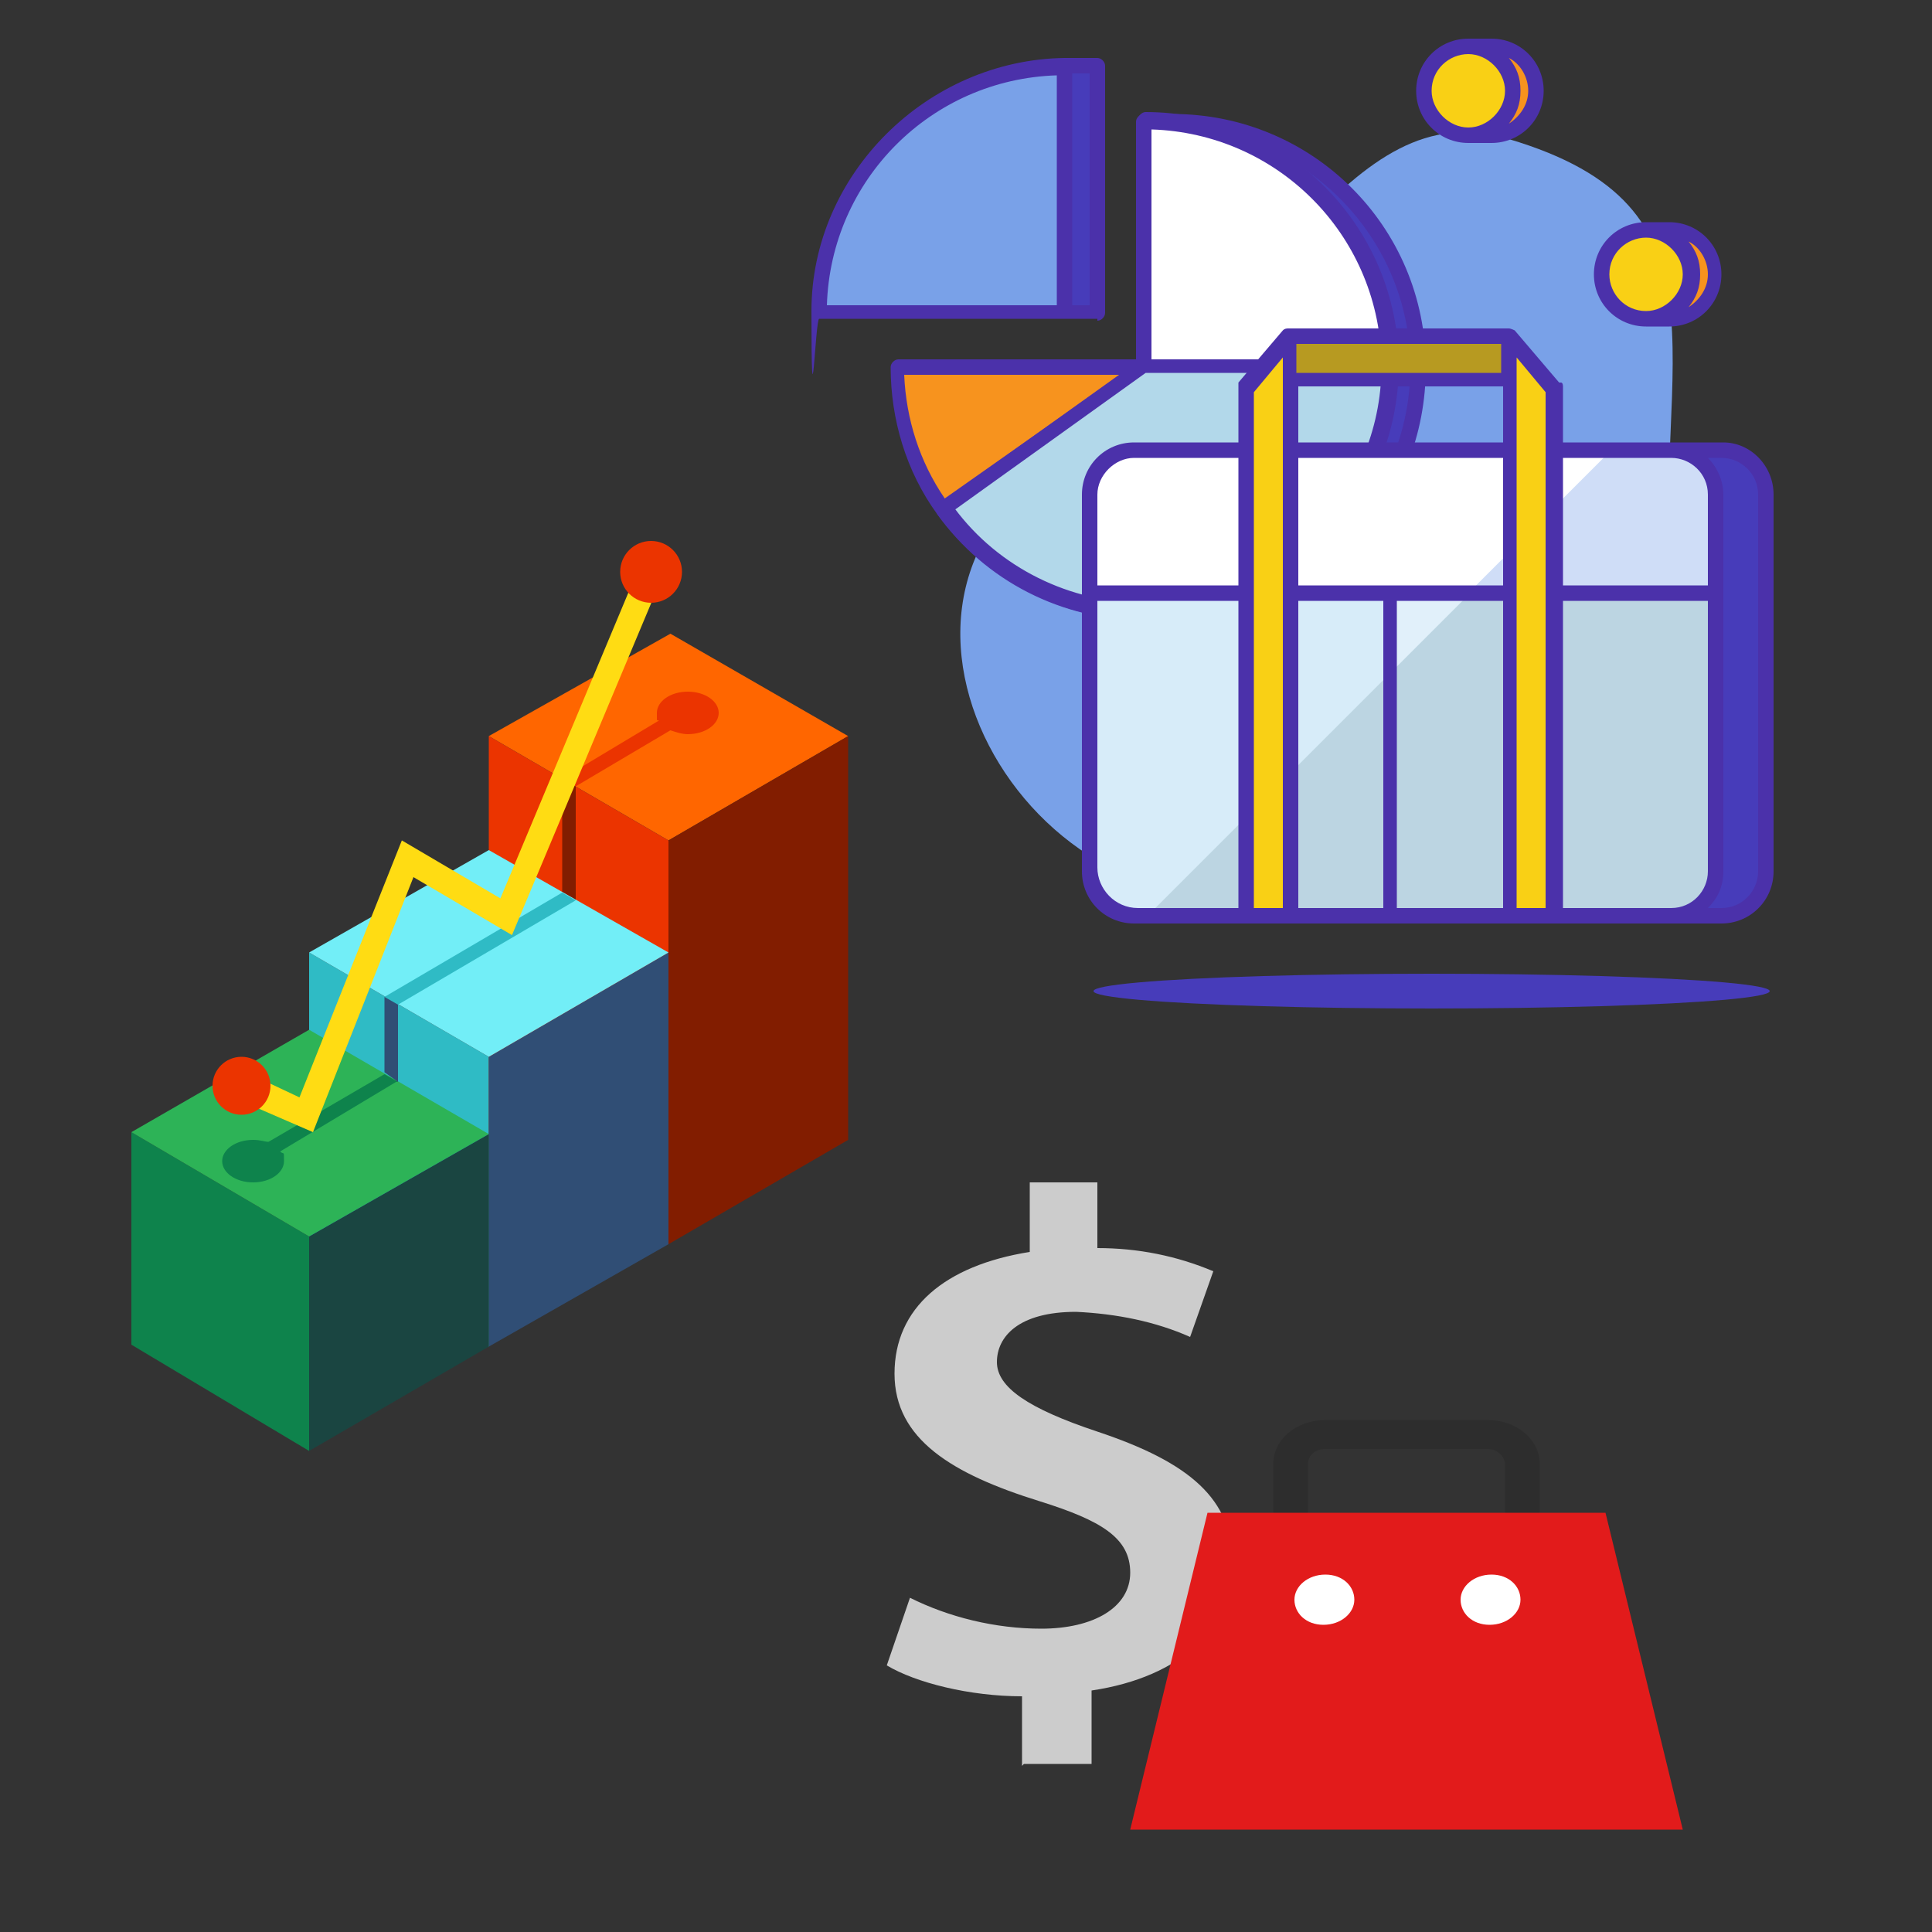 <?xml version="1.0" encoding="UTF-8"?>
<svg xmlns="http://www.w3.org/2000/svg" version="1.1" viewBox="0 0 100 100">
  <rect x="0" y="0" width="100" height="100" fill="#333333" stroke="none"/>
  <!-- Generator: Adobe Illustrator 29.2.1, SVG Export Plug-In . SVG Version: 2.1.0 Build 116)  -->
  <defs>
    <style>
      .st0 {
        fill: #7e97b3;
      }

      .st1 {
        fill: #eb3400;
      }

      .st2 {
        fill: #b2d8ea;
      }

      .st3 {
        fill: #f60;
      }

      .st4 {
        fill: #4b31aa;
      }

      .st5 {
        fill: #304e75;
      }

      .st6 {
        fill: #2fbbc5;
      }

      .st7 {
        fill: #2d2d2d;
      }

      .st8 {
        fill: #fff;
      }

      .st9 {
        fill: #72eef7;
      }

      .st10 {
        fill: #f2f2f2;
      }

      .st11 {
        fill: #f9d015;
      }

      .st12 {
        fill: #ff7375;
      }

      .st13 {
        fill: #79a1e8;
      }

      .st14 {
        fill: #821d00;
      }

      .st15 {
        fill: #d7ecf9;
      }

      .st16 {
        fill: #0e834c;
      }

      .st17 {
        fill: #e1f0fa;
      }

      .st18 {
        fill: #bcd5e2;
      }

      .st19 {
        display: none;
      }

      .st20 {
        fill: #e21b1b;
      }

      .st21 {
        fill: #ccc;
      }

      .st22 {
        fill: #cfddf7;
      }

      .st23 {
        fill: #f7931e;
      }

      .st24 {
        fill: #473cba;
      }

      .st25 {
        fill: #ffbd64;
      }

      .st26 {
        fill: #ffdc13;
      }

      .st27 {
        fill: #2db357;
      }

      .st28 {
        fill: #1a4541;
      }

      .st29 {
        fill: #b79a21;
      }
    </style>
  </defs>
  <g id="_Слой_1" data-name="Слой_1" class="st19">
    <g id="_Слой_14" data-name="Слой_14">
      <path class="st12" d="M35.7,14.5h28.2c.8,0,1.4.6,1.4,1.4v28.2c0,.8-.6,1.4-1.4,1.4h-28.2c-.8,0-1.4-.6-1.4-1.4V15.9c0-.8.6-1.4,1.4-1.4Z"/>
      <g>
        <path class="st25" d="M30,63.9h11.3c.8,0,1.4.6,1.4,1.4v11.3c0,.8-.6,1.4-1.4,1.4h-11.3c-.8,0-1.4-.6-1.4-1.4v-11.3c0-.8.6-1.4,1.4-1.4Z"/>
        <path class="st25" d="M44.2,63.9h11.3c.8,0,1.4.6,1.4,1.4v11.3c0,.8-.6,1.4-1.4,1.4h-11.3c-.8,0-1.4-.6-1.4-1.4v-11.3c0-.8.6-1.4,1.4-1.4Z"/>
        <path class="st25" d="M58.3,63.9h11.3c.8,0,1.4.6,1.4,1.4v11.3c0,.8-.6,1.4-1.4,1.4h-11.3c-.8,0-1.4-.6-1.4-1.4v-11.3c0-.8.6-1.4,1.4-1.4Z"/>
      </g>
      <path class="st0" d="M88.6,7.4c-1.9,0-3.5,1.6-3.5,3.5v34.6H14.5V10.9c0-1.9-1.6-3.5-3.5-3.5s-3.5,1.6-3.5,3.5v81.2h7.1v-8.5h70.6v8.5h7.1V10.9c0-1.9-1.6-3.5-3.5-3.5ZM85.1,78H14.5v-26.8h70.6v26.8h0Z"/>
      <path class="st10" d="M49.8,22.9l2.3,4.6,5.1.7-3.7,3.6.9,5.1-4.6-2.4-4.6,2.4.9-5.1-3.7-3.6,5.1-.7,2.3-4.6Z"/>
      <path d="M7.5,93.5h7.1c.8,0,1.4-.6,1.4-1.4v-7.1h67.8v7.1c0,.8.6,1.4,1.4,1.4h7.1c.8,0,1.4-.6,1.4-1.4V10.9c0-2.7-2.2-4.9-4.9-4.9s-4.9,2.2-4.9,4.9v33.2h-16.9V15.9c0-1.6-1.3-2.8-2.8-2.8h-28.2c-1.6,0-2.8,1.3-2.8,2.8v28.2H15.9V10.9c0-2.7-2.2-4.9-4.9-4.9s-4.9,2.2-4.9,4.9v81.2c0,.8.6,1.4,1.4,1.4ZM86.5,10.9c0-1.2.9-2.1,2.1-2.1s2.1.9,2.1,2.1v79.8h-4.2V10.9ZM35.7,15.9h28.2v28.2h-28.2V15.9ZM15.9,46.9h67.8v2.8H15.9v-2.8ZM15.9,52.6h67.8v24h-11.3v-11.3c0-1.6-1.3-2.8-2.8-2.8h-11.3c-.5,0-1,.1-1.4.4-.4-.3-.9-.4-1.4-.4h-11.3c-.5,0-1,.1-1.4.4-.4-.3-.9-.4-1.4-.4h-11.3c-1.6,0-2.8,1.3-2.8,2.8v11.3h-11.3v-24ZM65.3,68.1v-2.8h4.2v11.3h-11.3v-11.3h4.2v2.8h2.8ZM51.2,68.1v-2.8h4.2v11.3h-11.3v-11.3h4.2v2.8h2.8ZM37.1,68.1v-2.8h4.2v11.3h-11.3v-11.3h4.2v2.8h2.8ZM15.9,79.4h67.8v2.8H15.9v-2.8ZM8.9,10.9c0-1.2.9-2.1,2.1-2.1s2.1.9,2.1,2.1v79.8h-4.2V10.9Z"/>
      <path d="M57.4,26.9l-4.4-.6-2-4c-.3-.7-1.2-1-1.9-.7-.3.1-.5.4-.7.7l-2,4-4.4.6c-.5,0-1,.4-1.1,1-.2.5,0,1,.4,1.4l3.2,3.1-.7,4.4c-.1.5.1,1.1.6,1.4.4.3,1,.4,1.5.1l3.9-2.1,3.9,2.1c.2,0,.4.2.7.2.8,0,1.4-.6,1.4-1.4,0,0,0-.2,0-.3l-.7-4.4,3.2-3.1c.4-.4.5-.9.4-1.4-.2-.5-.6-.9-1.2-1ZM52.5,30.9c-.3.3-.5.8-.4,1.2l.4,2.3-2-1.1c-.4-.2-.9-.2-1.3,0l-2,1.1.4-2.3c0-.5,0-.9-.4-1.2l-1.7-1.6,2.3-.3c.5,0,.9-.4,1.1-.8l1-2.1,1,2.1c.2.4.6.7,1.1.8l2.3.3-1.7,1.6Z"/>
    </g>
  </g>
  <g id="_Слой_2" data-name="Слой_2">
    <g id="_Слой_13" data-name="Слой_13">
      <path class="st13" d="M67.6,45.6c-13.2,4.7-24.8-13.7-13-21.5,11.2-7.4,15-19.5,23.5-16.9,11.8,3.5,7.6,11.2,8.3,23.7.8,14-7.8,10.9-18.8,14.8Z"/>
      <ellipse class="st24" cx="74.1" cy="51.3" rx="17.5" ry=".9"/>
      <path class="st23" d="M85.2,11.9h1.2c1.3,0,2.3,1,2.3,2.3s-1,2.3-2.3,2.3h-1.2"/>
      <circle class="st11" cx="85.2" cy="14.2" r="2.3"/>
      <path class="st4" d="M86.4,11.5h-1.2c-1.5,0-2.7,1.2-2.7,2.7s1.2,2.7,2.7,2.7h1.2c1.5,0,2.7-1.2,2.7-2.7s-1.2-2.7-2.7-2.7ZM83.3,14.2c0-1.1.9-1.9,1.9-1.9s1.9.9,1.9,1.9-.9,1.9-1.9,1.9c-1.1,0-1.9-.9-1.9-1.9ZM87.4,15.9c.4-.5.6-1,.6-1.7s-.2-1.2-.6-1.7c.6.3,1,1,1,1.7s-.4,1.3-1,1.7Z"/>
      <path class="st23" d="M76,2.4h1.2c1.3,0,2.3,1,2.3,2.3s-1,2.3-2.3,2.3h-1.2"/>
      <circle class="st11" cx="76" cy="4.7" r="2.3"/>
      <path class="st4" d="M77.2,2h-1.2c-1.5,0-2.7,1.2-2.7,2.7s1.2,2.7,2.7,2.7h1.2c1.5,0,2.7-1.2,2.7-2.7s-1.2-2.7-2.7-2.7ZM74.1,4.7c0-1.1.9-1.9,1.9-1.9s1.9.9,1.9,1.9-.9,1.9-1.9,1.9-1.9-.9-1.9-1.9ZM78.1,6.4c.4-.5.6-1,.6-1.7s-.2-1.2-.6-1.7c.6.3,1,1,1,1.7,0,.7-.4,1.3-1,1.7Z"/>
      <path class="st24" d="M59.4,6.2h1.3c7,0,12.7,5.7,12.7,12.7s-5.7,12.7-12.7,12.7h-1.4V6.2Z"/>
      <path class="st23" d="M46.5,19c0,2.7.9,5.3,2.4,7.4l10.4-7.4h-12.7Z"/>
      <path class="st2" d="M59.2,6.2v12.7h0l-10.4,7.4c2.3,3.2,6.1,5.3,10.4,5.3,7,0,12.7-5.7,12.7-12.7,0-7-5.7-12.7-12.7-12.7Z"/>
      <path class="st4" d="M59.2,32.1c-4.2,0-8.2-2.1-10.7-5.5,0,0,0-.2,0-.3,0,0,0-.2.2-.3l10.2-7.3V6.2c0-.2.2-.4.4-.4,7.2,0,13.1,5.9,13.1,13.1s-5.9,13.1-13.1,13.1ZM49.4,26.4c2.3,3.1,6,4.9,9.8,4.9,6.8,0,12.3-5.5,12.3-12.3s-5.3-12.1-11.9-12.3v12.3c0,.1,0,.2-.2.3l-10,7.2Z"/>
      <path class="st2" d="M59.2,19h0l-10.4,7.4c2.3,3.2,6.1,5.3,10.4,5.3,7,0,12.7-5.7,12.7-12.7"/>
      <path class="st8" d="M71.9,19c0-7-5.7-12.7-12.7-12.7v12.7h12.7Z"/>
      <path class="st4" d="M60.7,5.9h-1.5c-.2,0-.4.2-.4.4v12.3h-12.3c-.2,0-.4.2-.4.4,0,2.7.8,5.4,2.4,7.6,2.5,3.5,6.5,5.5,10.7,5.5h1.5c3.5,0,6.8-1.4,9.3-3.8,2.5-2.5,3.8-5.8,3.8-9.3,0-7.3-5.9-13.1-13.1-13.1ZM59.6,18.6V6.7c6.5.2,11.7,5.4,11.9,11.9h-11.9ZM58,19.4l-9.1,6.4c-1.3-1.9-2-4.1-2.1-6.4h11.1ZM49.4,26.4l9.9-7.1h12.2c-.2,6.6-5.7,11.9-12.3,11.9-3.8,0-7.5-1.8-9.8-4.9ZM69.4,27.7c-.9.9-1.8,1.6-2.9,2.2,3.5-2.4,5.8-6.3,5.8-10.9s-2.3-8.5-5.7-10.8c3.8,2.1,6.4,6.2,6.4,10.8,0,3.3-1.3,6.4-3.6,8.7Z"/>
      <path class="st13" d="M42.4,16.2c0-7,5.7-12.7,12.7-12.7v12.7h-12.7Z"/>
      <rect class="st24" x="55.1" y="3.4" width="1.7" height="12.8"/>
      <path class="st4" d="M56.8,16.6c.2,0,.4-.2.4-.4V3.4c0-.2-.2-.4-.4-.4h-1.7c-7.1.1-13.1,6-13.1,13.1s.2.4.4.4h14.4ZM54.7,3.9v11.9h-11.9c.2-6.5,5.4-11.7,11.9-11.9ZM56.4,15.8h-.9V3.8h.9v12Z"/>
      <rect class="st29" x="66.7" y="17.4" width="11.4" height="2.3"/>
      <path class="st24" d="M59,47.4h30.1c1.3,0,2.3-1,2.3-2.3v-19.5c0-1.3-1-2.3-2.3-2.3h-30.1v24.1Z"/>
      <path class="st8" d="M59.6,47.4h26.9c1.3,0,2.3-1,2.3-2.3v-19.5c0-1.3-1-2.3-2.3-2.3h-27.8c-1.3,0-2.3,1-2.3,2.3v18.6c0,1.8,1.4,3.2,3.2,3.2Z"/>
      <path class="st22" d="M86.5,23.3h-3.1l-24,24c0,0,.2,0,.3,0h26.9c1.3,0,2.3-1,2.3-2.3v-19.5c0-1.3-1-2.3-2.3-2.3Z"/>
      <path class="st15" d="M58.7,47.4h27.8c1.3,0,2.3-1,2.3-2.3v-14.4h-32.4v14.4c0,1.2,1,2.3,2.3,2.3Z"/>
      <path class="st18" d="M59.4,47.4c0,0,.2,0,.3,0h26.9c0,0,.2,0,.2,0,.2,0,.5,0,.6-.2.1,0,.3-.1.4-.2.1,0,.2-.2.3-.3s.1-.2.2-.2c0,0,0,0,0,0,0,0,.1-.2.2-.3,0,0,0,0,0,0,.1-.3.2-.6.2-.9v-14.4h-12.8l-16.6,16.6Z"/>
      <path class="st17" d="M72,47.4h14.6c1.3,0,2.3-1,2.3-2.3v-14.4h-16.8v16.7h0Z"/>
      <path class="st18" d="M72,34.8v12.6h14.6c0,0,.2,0,.2,0,.2,0,.5,0,.6-.2.1,0,.3-.1.4-.2.1,0,.2-.2.3-.3s.1-.2.2-.2c0,0,0,0,0,0,0,0,.1-.2.2-.3,0,0,0,0,0,0,.1-.3.2-.6.2-.9v-14.4h-12.8l-4,4Z"/>
      <path class="st4" d="M89.1,22.9h-30.4c-1.5,0-2.7,1.2-2.7,2.7v19.5c0,1.5,1.2,2.7,2.7,2.7h30.4c1.5,0,2.7-1.2,2.7-2.7v-19.5c0-1.5-1.2-2.7-2.6-2.7ZM58.7,23.7h27.8c1,0,1.9.8,1.9,1.9v4.7h-31.6v-4.7c0-1,.9-1.9,1.9-1.9ZM86.5,47h-14.2v-15.9h16.1v14c0,1-.8,1.9-1.9,1.9ZM56.8,44.9v-13.8h14.8v15.9h-12.7c-1.2,0-2.1-1-2.1-2.1ZM91,45.1c0,1-.8,1.9-1.9,1.9h-.7c.5-.5.8-1.1.8-1.9v-19.5c0-.7-.3-1.4-.8-1.9h.7c1,0,1.9.8,1.9,1.9v19.5Z"/>
      <g>
        <polygon class="st11" points="80.4 47.4 78.1 47.4 78.1 17.4 80.4 20.1 80.4 47.4"/>
        <polygon class="st11" points="66.7 47.4 64.5 47.4 64.5 20.1 66.7 17.4 66.7 47.4"/>
      </g>
      <path class="st4" d="M80.7,19.8l-2.3-2.7c0,0-.2-.1-.3-.1h-11.4c-.1,0-.2,0-.3.1l-2.3,2.7c0,0,0,.2,0,.2v27.3c0,.2.2.4.4.4h2.3c.2,0,.4-.2.4-.4v-27.3h10.6v27.3c0,.2.2.4.4.4h2.3c.2,0,.4-.2.4-.4v-27.3c0,0,0-.2-.1-.2ZM66.4,47h-1.5v-26.7l1.5-1.8v28.5ZM67.1,19.3v-1.5h10.6v1.5h-10.6ZM80,47h-1.5v-28.5l1.5,1.8v26.7Z"/>
      <path class="st21" d="M52.9,91.4v-3.6c-2.7,0-5.5-.7-7-1.6l1.2-3.5c2,1,4.4,1.6,6.8,1.6,2.7,0,4.6-1.1,4.6-2.9s-1.5-2.7-4.7-3.7c-4.5-1.4-7.5-3.2-7.5-6.6s2.6-5.6,7-6.3v-3.6h3.5v3.4c2.1,0,4.1.4,6,1.2l-1.2,3.4c-1.8-.8-3.8-1.2-5.9-1.3-3,0-4.1,1.3-4.1,2.6s1.6,2.4,5.2,3.6c4.8,1.6,7,3.5,7,6.8s-2.6,5.9-7.3,6.6v3.8h-3.5Z"/>
      <path class="st7" d="M79.7,79.2h-1.8v-3.4c0-.4-.4-.8-.9-.8h-8.4c-.5,0-.9.3-.9.8v3.4h-1.8v-3.4c0-1.3,1.2-2.3,2.7-2.3h8.4c1.5,0,2.7,1,2.7,2.3v3.4h0Z"/>
      <path class="st20" d="M62.5,78.3l-4,16.4h28.6l-4-16.4h-20.6Z"/>
      <path class="st8" d="M68.5,84.1c-.9,0-1.5-.6-1.5-1.3,0-.7.7-1.3,1.6-1.3.9,0,1.5.6,1.5,1.3,0,.7-.7,1.3-1.6,1.3ZM77.1,84.1c-.9,0-1.5-.6-1.5-1.3,0-.7.7-1.3,1.6-1.3.9,0,1.5.6,1.5,1.3,0,.7-.7,1.3-1.6,1.3h0Z"/>
      <polygon class="st3" points="34.7 32.8 43.9 38.1 34.6 43.5 25.3 38.1 34.7 32.8"/>
      <polygon class="st1" points="34.6 64.4 34.6 43.5 25.3 38.1 25.3 58.6 34.6 64.4"/>
      <g>
        <polygon class="st14" points="29.8 40.7 29.8 46.6 29.1 46.2 29.1 40.3 29.8 40.7"/>
        <polygon class="st14" points="34.6 43.5 43.9 38.1 43.9 59 34.6 64.4 34.6 43.5"/>
      </g>
      <polygon class="st6" points="16 64.2 25.3 69.7 25.3 54.7 16 49.3 16 64.2"/>
      <polygon class="st5" points="34.6 64.4 34.6 49.3 25.3 54.7 25.3 69.7 34.6 64.4"/>
      <polygon class="st9" points="25.3 44 34.6 49.3 25.3 54.7 16 49.3 25.3 44"/>
      <polygon class="st16" points="6.8 69.6 16 75.1 16 64 6.8 58.6 6.8 69.6"/>
      <polygon class="st27" points="16 53.3 25.3 58.7 16 64 6.8 58.6 16 53.3"/>
      <polygon class="st28" points="25.3 69.7 25.3 58.7 16 64 16 75.1 25.3 69.7"/>
      <polygon class="st6" points="29.1 46.2 19.9 51.6 20.6 52 29.8 46.6 29.1 46.2"/>
      <path class="st1" d="M35.6,35.8c-.9,0-1.6.5-1.6,1.1s0,.3.1.4l-5,3,.7.4,4.9-2.9c.3.1.6.2.9.2.9,0,1.6-.5,1.6-1.1s-.7-1.1-1.6-1.1Z"/>
      <path class="st16" d="M20.6,56l-.7-.4-6,3.5c-.2,0-.4-.1-.8-.1-.9,0-1.6.5-1.6,1.1s.7,1.1,1.6,1.1,1.6-.5,1.6-1.1,0-.3-.2-.5l6-3.6Z"/>
      <polygon class="st26" points="16.2 58.6 13.2 57.3 13.8 56 15.5 56.8 20.8 43.5 25.9 46.5 33.1 29.3 34.3 29.8 26.5 48.4 21.4 45.4 16.2 58.6"/>
      <g>
        <circle class="st1" cx="33.7" cy="29.6" r="1.6"/>
        <circle class="st1" cx="12.5" cy="56.2" r="1.5"/>
      </g>
      <polygon class="st5" points="20.6 52 20.6 56 19.9 55.5 19.9 51.6 20.6 52"/>
    </g>
  </g>
</svg>